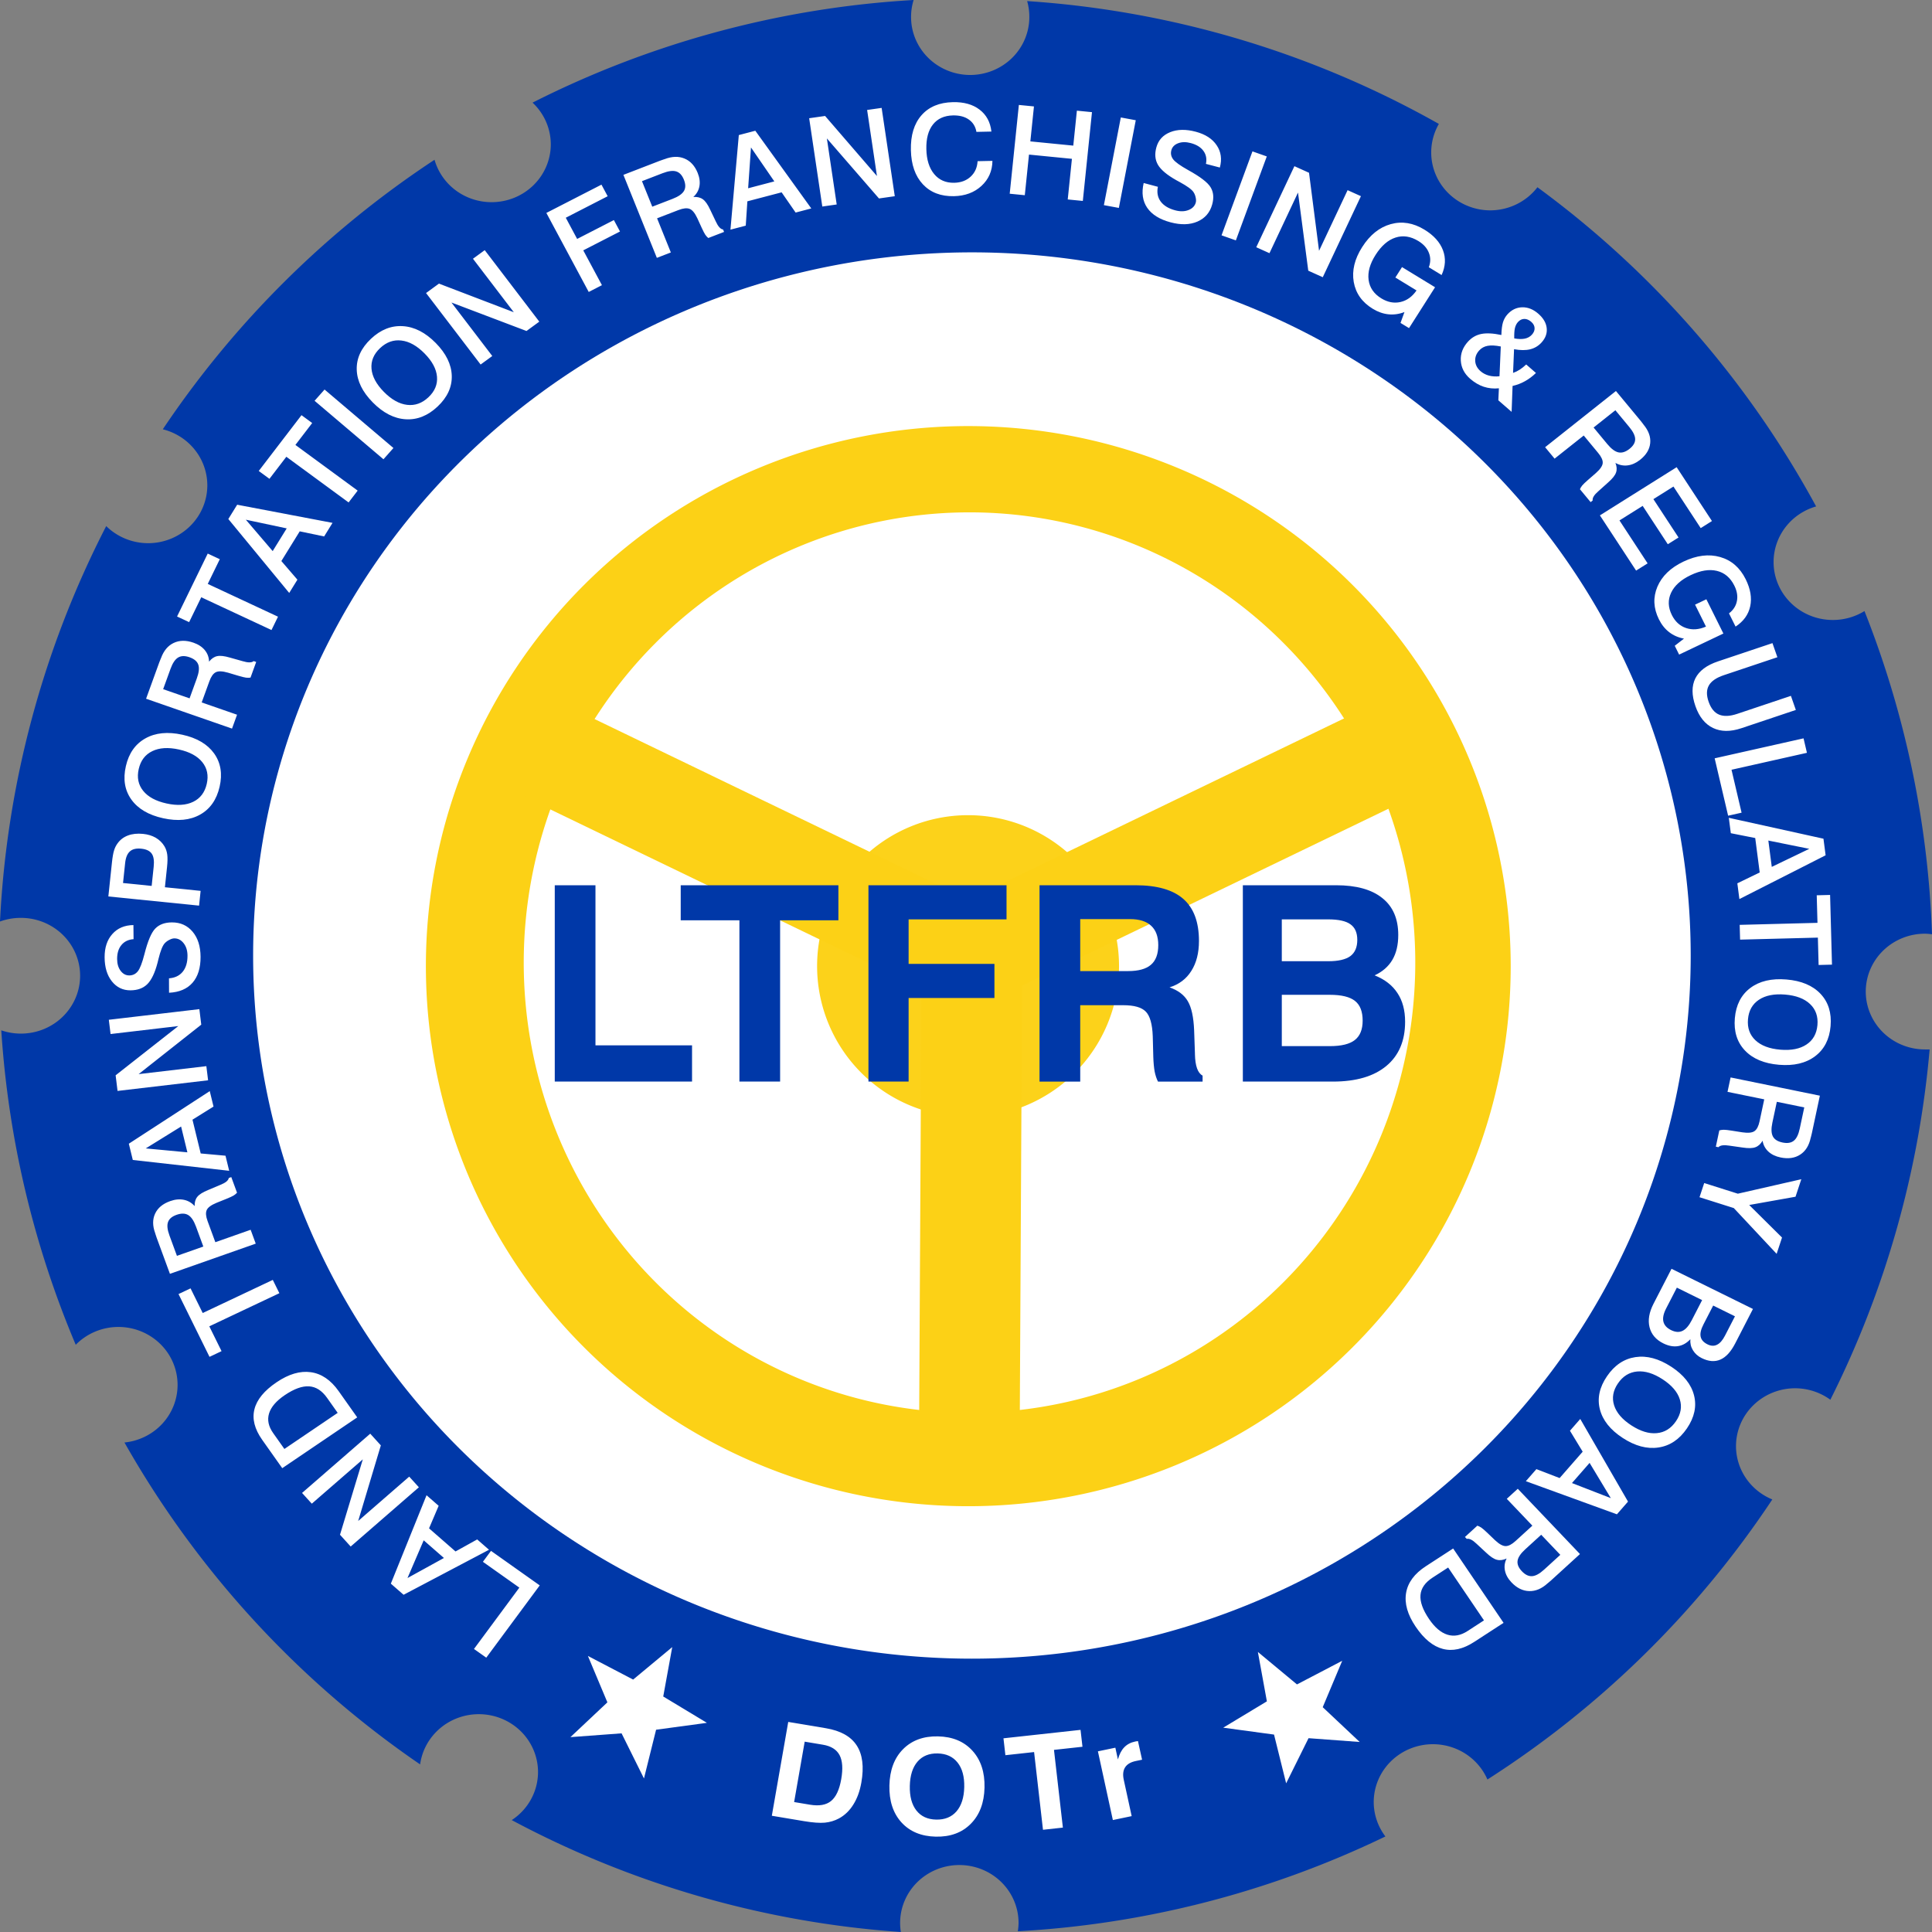 <svg xmlns="http://www.w3.org/2000/svg" width="480" height="480"><rect width="100%" height="100%" fill="#808080" stroke="none"/><path fill="#0038a8" d="M226.987 0A240.466 240.52 0 0 0 132.31 25.5a14.707 14.387 0 0 1 4.534 10.353 14.707 14.387 0 0 1-14.691 14.377 14.707 14.387 0 0 1-14.193-10.534 240.466 240.52 0 0 0-67.515 66.957 14.707 14.387 0 0 1 11.064 13.88 14.707 14.387 0 0 1-14.692 14.421 14.707 14.387 0 0 1-10.428-4.25A240.466 240.52 0 0 0 0 228.947a14.707 14.387 0 0 1 5.214-.904 14.707 14.387 0 0 1 14.692 14.377 14.707 14.387 0 0 1-14.692 14.377 14.707 14.387 0 0 1-4.897-.814 240.466 240.52 0 0 0 18.5 78.124 14.707 14.387 0 0 1 10.565-4.43 14.707 14.387 0 0 1 14.737 14.421 14.707 14.387 0 0 1-13.195 14.287 240.466 240.52 0 0 0 73.455 79.977 14.707 14.387 0 0 1 14.555-12.478 14.707 14.387 0 0 1 14.737 14.377 14.707 14.387 0 0 1-6.53 11.936A240.466 240.52 0 0 0 223.814 480a14.707 14.387 0 0 1-.182-2.26 14.707 14.387 0 0 1 14.691-14.377 14.707 14.387 0 0 1 14.737 14.376 14.707 14.387 0 0 1-.182 2.08 240.466 240.52 0 0 0 91.321-23.555 14.707 14.387 0 0 1-2.902-8.5 14.707 14.387 0 0 1 14.691-14.421 14.707 14.387 0 0 1 13.558 8.77 240.466 240.52 0 0 0 70.78-69.578 14.707 14.387 0 0 1-9.023-13.247 14.707 14.387 0 0 1 14.69-14.377 14.707 14.387 0 0 1 8.752 2.848 240.466 240.52 0 0 0 24.667-87.03 14.707 14.387 0 0 1-1.18 0 14.707 14.387 0 0 1-14.69-14.377 14.707 14.387 0 0 1 14.69-14.377 14.707 14.387 0 0 1 1.769.136 240.466 240.52 0 0 0-16.777-80.294 14.707 14.387 0 0 1-7.89 2.215 14.707 14.387 0 0 1-14.69-14.377 14.707 14.387 0 0 1 10.564-13.834 240.466 240.52 0 0 0-69.238-79.3 14.707 14.387 0 0 1-11.699 5.742 14.707 14.387 0 0 1-14.69-14.422 14.707 14.387 0 0 1 1.903-7.053A240.466 240.52 0 0 0 255.19.271a14.707 14.387 0 0 1 .544 3.979 14.707 14.387 0 0 1-14.691 14.377A14.707 14.387 0 0 1 226.352 4.25a14.707 14.387 0 0 1 .635-4.25z"/><path fill="#fff" d="M420.051 237.394a178.58 174.696 0 0 1-178.58 174.696A178.58 174.696 0 0 1 62.89 237.394 178.58 174.696 0 0 1 241.47 62.698a178.58 174.696 0 0 1 178.58 174.696z"/><path fill="#fcd116" d="M375.331 240.036a134.76 134.178 0 0 1-134.76 134.178A134.76 134.178 0 0 1 105.81 240.036a134.76 134.178 0 0 1 134.76-134.178 134.76 134.178 0 0 1 134.761 134.178z"/><path fill="#fff" d="M351.62 239.155A110.75 111.864 0 0 1 240.87 351.02a110.75 111.864 0 0 1-110.749-111.864 110.75 111.864 0 0 1 110.75-111.864 110.75 111.864 0 0 1 110.75 111.864z"/><path fill="none" d="M136.259 395.169a191.628 188.865 0 0 1-78.987-212.065 191.628 188.865 0 0 1 183.78-134.995A191.628 188.865 0 0 1 424.67 183.316a191.628 188.865 0 0 1-79.239 211.973L240.94 236.974z"/><g fill="#fff" font-family="Swis721 Md BT" font-size="37.5" font-weight="400" letter-spacing=".5" style="text-align:start;line-height:125%;-inkscape-font-specification:Swis721 Md BT" word-spacing="0"><path d="m261.18 676.43-3.634-2.63 13.423-18.54-10.783-7.807 2.395-3.307 14.416 10.437-15.817 21.847zM237.882 652.361l10.78-6.062-5.985-5.339-4.795 11.401zm-1.15 5.059-3.772-3.364 10.56-26.722 3.58 3.193-2.84 6.815 7.83 6.984 6.407-3.634 3.498 3.12-25.264 13.608zM221.082 642.837l-3.161-3.56 6.747-22.79-15.088 13.398-2.882-3.244 20.167-17.91 3.137 3.532-6.698 22.846 15.088-13.399 2.857 3.218-20.167 17.91zM201.473 613.347l15.764-10.91-3.137-4.533q-2.282-3.297-5.328-3.483-3.056-.2-7.196 2.665-3.764 2.605-4.638 5.526-.873 2.92 1.222 5.947l3.313 4.788zm-.635 5.806-5.93-8.567q-3.376-4.878-2.294-9.234 1.057-4.362 6.553-8.165 5.375-3.72 10.12-3.041 4.746.679 8.226 5.708l5.503 7.95-22.178 15.35zM179.327 585.505l-9.169-18.976 3.561-1.721 3.601 7.452 20.724-10.013 1.944 4.022-20.724 10.014 3.624 7.501-3.56 1.721zM169.692 554.976l7.805-2.806-2.174-6.048q-.955-2.654-2.3-3.474-1.346-.82-3.43-.07-2.034.731-2.538 2.197-.51 1.448.425 4.05l2.212 6.151zm-2.074 5.435-3.934-10.941q-.18-.5-.362-1.115-.051-.196-.063-.23-1.208-3.36-.012-5.931 1.19-2.588 4.482-3.771 2.154-.775 4.028-.379 1.874.397 3.172 1.895-.058-1.73.786-2.792.82-1.074 3.206-2.068l3.556-1.531.034-.012q2.34-.959 2.517-2.092l.74-.267 1.698 4.722q-.4.455-1.016.852-.64.385-2.097.987l-2.983 1.228q-2.397 1.018-2.885 2.205-.494 1.17.268 3.29l.291.81 2.007 5.582 10.442-3.755 1.506 4.188-25.381 9.125zM160.47 522.506l12.312 1.185-1.86-7.8-10.451 6.615zM156.637 526l-1.173-4.916L179.4 505.19l1.113 4.666-6.225 3.97 2.434 10.206 7.334.678 1.088 4.56-28.508-3.27zM152.127 505.134l-.568-4.727 18.537-14.877-20.034 2.406-.517-4.31 26.779-3.214.563 4.69-18.528 14.95 20.034-2.406.513 4.273-26.779 3.215zM156.823 455l.04 4.266q-2.289.158-3.581 1.757-1.292 1.581-1.28 4.236.011 2.198 1.044 3.584 1.032 1.387 2.552 1.38 1.538-.009 2.52-1.24.965-1.232 1.953-5.155 1.472-5.958 3.22-7.78 1.75-1.84 4.9-1.854 3.808-.02 6.147 2.826 2.321 2.827 2.344 7.587.025 5.017-2.378 7.83-2.404 2.796-6.944 3.02l-.02-4.358q2.617-.196 4.054-1.98 1.438-1.801 1.423-4.859-.011-2.307-1.135-3.766-1.125-1.478-2.754-1.47-.641.003-1.445.428-.822.407-1.404 1.05-.966 1.068-1.845 4.734-.197.788-.287 1.192-1.168 4.528-2.99 6.405-1.84 1.876-5.008 1.892-3.369.016-5.488-2.701-2.137-2.737-2.16-7.278-.021-4.412 2.291-7.042 2.295-2.648 6.231-2.704zM153.748 442.291l8.47.876.598-5.792q.28-2.714-.584-3.963-.863-1.267-3.103-1.499-2.204-.228-3.343.814-1.157 1.04-1.413 3.517l-.625 6.047zm-4.34 4.062 1.056-10.218q.256-2.477.615-3.637.343-1.18.969-2.072 1.174-1.738 3.13-2.493 1.937-.757 4.523-.49 2.131.221 3.744 1.18 1.595.956 2.551 2.564.642 1.097.828 2.497.187 1.4-.062 3.804l-.628 6.083 10.563 1.092-.46 4.463-26.83-2.773zM158.392 407.826q-.862 3.84 1.314 6.6 2.16 2.755 6.912 3.822 4.734 1.063 7.882-.502 3.147-1.564 4.009-5.405.858-3.824-1.319-6.583-2.177-2.76-6.911-3.822-4.753-1.066-7.882.502-3.143 1.546-4.005 5.388zm-3.806-.854q1.315-5.86 5.79-8.403 4.456-2.547 10.905-1.1 6.45 1.448 9.408 5.659 2.94 4.207 1.625 10.067-1.319 5.878-5.775 8.424-4.456 2.547-10.924 1.095-6.467-1.451-9.408-5.658-2.94-4.206-1.62-10.084zM165.614 383.702l7.817 2.775 2.15-6.056q.943-2.658.422-4.145-.521-1.487-2.61-2.228-2.035-.723-3.354.092-1.313.796-2.238 3.402l-2.187 6.16zm-5.048 2.89 3.89-10.957q.177-.5.426-1.092.085-.183.097-.218 1.195-3.365 3.75-4.595 2.56-1.248 5.856-.077 2.157.765 3.356 2.26 1.199 1.494 1.253 3.476 1.052-1.376 2.378-1.663 1.315-.31 3.79.433l3.72 1.068.035.012q2.418.742 3.273-.023l.742.263-1.679 4.728q-.598.099-1.326.015-.74-.107-2.248-.565l-3.086-.94q-2.499-.732-3.629-.122-1.123.592-1.876 2.714l-.288.811-1.985 5.59 10.456 3.713-1.488 4.193-25.417-9.024zM169.73 361.741l9.069-19.024 3.57 1.702-3.562 7.47 20.777 9.905-1.923 4.033-20.776-9.905-3.585 7.52-3.57-1.701zM190.075 332.482l7.936 9.487 4.15-6.862-12.086-2.625zm-5.184-.204 2.616-4.324 28.205 5.484-2.483 4.104-7.22-1.542-5.43 8.977 4.746 5.632-2.426 4.01-18.008-22.341zM193.89 317.75l12.643-16.863 3.165 2.373-4.965 6.621 18.415 13.808-2.68 3.574-18.415-13.807-4.998 6.666-3.165-2.373zM210.402 296.54l2.952-3.402 20.373 17.674-2.952 3.403-20.373-17.675zM229.775 280.623q-2.833 2.733-2.534 6.234.287 3.49 3.668 6.995 3.37 3.492 6.858 3.917 3.489.426 6.322-2.308 2.82-2.72 2.52-6.222-.299-3.502-3.668-6.994-3.381-3.505-6.857-3.918-3.476-.438-6.31 2.296zm-2.708-2.807q4.323-4.17 9.458-3.832 5.122.326 9.711 5.083 4.59 4.757 4.743 9.901.14 5.13-4.182 9.3-4.336 4.183-9.458 3.858-5.122-.326-9.724-5.096-4.602-4.771-4.743-9.902-.14-5.13 4.195-9.312zM243.372 263.974l3.814-2.849 22.14 8.648-12.077-16.165 3.477-2.597 16.141 21.608-3.784 2.827-22.198-8.605 12.076 16.166-3.448 2.575-16.141-21.608zM278.957 239.761l16.296-8.55 1.837 3.503-12.388 6.5 3.36 6.404 10.864-5.7 1.812 3.454-10.864 5.7 5.521 10.523-3.907 2.05-12.53-23.884zM307.237 230.158l3.044 7.716 5.978-2.358q2.624-1.035 3.402-2.405.779-1.37-.034-3.43-.793-2.01-2.273-2.47-1.464-.466-4.036.548l-6.08 2.399zm-5.495-1.907 10.816-4.266q.494-.195 1.104-.396.194-.057.228-.07 3.321-1.31 5.927-.193 2.623 1.111 3.906 4.365.84 2.129.501 4.014-.339 1.886-1.797 3.229 1.728-.11 2.815.7 1.098.788 2.165 3.142l1.639 3.507.013.034q1.03 2.31 2.168 2.452l.288.732-4.667 1.841q-.467-.386-.882-.99-.405-.628-1.051-2.066l-1.319-2.944q-1.09-2.365-2.292-2.816-1.184-.458-3.28.368l-.8.316-5.519 2.177 4.071 10.322-4.139 1.632-9.895-25.09zM339.477 219.966l-.841 12.34 7.746-2.078-6.905-10.262zm-3.6-3.736 4.882-1.31 16.556 23.485-4.634 1.243-4.142-6.112-10.133 2.718-.474 7.35-4.528 1.215 2.474-28.589zM356.687 211.138l4.71-.686 15.338 18.157-2.907-19.967 4.294-.626 3.887 26.69-4.675.68-15.41-18.146 2.907 19.967-4.258.62-3.886-26.69zM410.59 215.167l-4.43.097q-.42-2.427-2.244-3.724-1.805-1.315-4.698-1.252-3.862.085-5.928 2.75-2.048 2.664-1.943 7.442.106 4.814 2.308 7.531 2.203 2.717 5.937 2.635 2.966-.065 4.85-1.846 1.902-1.8 2.058-4.679l4.394-.096q-.064 4.58-3.258 7.58-3.177 2.982-8.138 3.091-5.766.127-9.181-3.59-3.397-3.716-3.542-10.343-.148-6.7 3.138-10.527 3.286-3.826 9.29-3.958 4.87-.107 7.89 2.262 3.036 2.37 3.496 6.627zM418.709 207.12l4.463.45-1.066 10.567 12.698 1.28 1.066-10.566 4.464.45-2.707 26.835-4.464-.45 1.239-12.279-12.698-1.28-1.239 12.278-4.463-.45 2.707-26.835zM448.86 210.906l4.426.836-5.004 26.503-4.426-.835 5.004-26.504zM478.158 226.041l-4.121-1.105q.461-2.247-.734-3.92-1.177-1.669-3.738-2.368-2.12-.578-3.732.045-1.613.623-2.013 2.089-.405 1.484.519 2.76.928 1.26 4.443 3.263 5.346 3.015 6.632 5.187 1.304 2.178.475 5.217-1.002 3.674-4.37 5.166-3.345 1.478-7.938.225-4.84-1.32-6.907-4.39-2.049-3.064-1.048-7.498l4.204 1.147q-.512 2.575.82 4.438 1.35 1.868 4.3 2.672 2.227.608 3.934-.084 1.725-.688 2.154-2.26.168-.618-.026-1.506-.172-.901-.636-1.635-.769-1.216-4.066-3.045-.706-.402-1.07-.596-4.05-2.339-5.37-4.597-1.316-2.276-.482-5.332.887-3.25 4.073-4.563 3.209-1.327 7.59-.131 4.257 1.161 6.171 4.094 1.936 2.92.936 6.727zM487.8 221.155l4.238 1.528-9.146 25.373-4.238-1.528 9.147-25.373zM500.206 225.631l4.324 1.992 2.967 23.583 8.442-18.327 3.941 1.815-11.284 24.498-4.29-1.977-3.034-23.613-8.442 18.327-3.908-1.8 11.284-24.498zM543.742 258.532l-3.776-2.354q.834-2.307.002-4.4-.806-2.099-3.106-3.532-3.434-2.141-6.753-1.038-3.31 1.087-5.887 5.22-2.528 4.056-2.07 7.578.46 3.522 3.769 5.585 2.813 1.753 5.638 1.098 2.84-.646 4.77-3.5l-6.262-3.903 1.966-3.154 9.774 6.092-7.7 12.353-2.517-1.569 1.164-3.287q-2.35.93-4.72.683-2.37-.247-4.654-1.671-4.74-2.954-5.629-8.105-.864-5.156 2.497-10.548 3.43-5.5 8.44-6.93 5.012-1.428 9.97 1.662 4.133 2.576 5.478 6.198 1.346 3.622-.394 7.522zM565.23 277.689q1.86.332 3.129.063 1.268-.268 2.083-1.185.852-.958.804-2.005-.048-1.048-.979-1.876-1.026-.912-2.075-.89-1.05.022-1.865.939-.632.711-.903 1.843-.246 1.13-.195 3.11zm-4.365 11.435.382-8.998q-2.362-.484-3.89-.2-1.5.282-2.486 1.39-1.29 1.45-1.187 3.208.103 1.758 1.58 3.072 1.054.937 2.49 1.333 1.45.383 3.111.195zm4.308-8.177-.294 7.164q1.03-.359 1.978-.985.962-.64 1.906-1.564l2.887 2.568q-1.507 1.502-3.24 2.485-1.706.982-3.677 1.434l-.281 7.837-3.927-3.492.164-3.629q-2.372.243-4.502-.476-2.104-.72-4.006-2.411-2.572-2.288-2.758-5.468-.172-3.167 2.116-5.74 1.655-1.86 3.936-2.33 2.281-.471 5.946.313.064-2.442.475-3.84.425-1.387 1.338-2.413 1.825-2.052 4.337-2.121 2.526-.057 4.756 1.926 2.258 2.008 2.498 4.355.267 2.345-1.534 4.37-1.375 1.545-3.369 2.051-1.981.492-4.749-.034zM595.14 299.396l-6.443 5.224 4.048 4.992q1.776 2.19 3.317 2.52 1.54.33 3.262-1.065 1.678-1.36 1.67-2.91.004-1.536-1.737-3.684l-4.117-5.077zm.164-5.815 7.324 9.031q.334.413.71.934.112.168.135.196 2.249 2.773 1.967 5.595-.27 2.836-2.986 5.038-1.778 1.442-3.678 1.686t-3.62-.742q.626 1.614.18 2.895-.42 1.284-2.345 3.01l-2.851 2.618-.029.023q-1.893 1.677-1.686 2.805l-.611.496-3.16-3.897q.228-.562.679-1.14.476-.574 1.653-1.623l2.411-2.144q1.927-1.751 1.996-3.033.08-1.267-1.338-3.016l-.542-.669-3.737-4.608-8.618 6.989-2.803-3.456 20.95-16.988zM613.266 316.611l10.44 16.276-3.33 2.135-8.057-12.56-5.933 3.805 7.434 11.59-3.175 2.037-7.434-11.59-6.859 4.399 8.324 12.977-3.406 2.185-10.707-16.692 22.703-14.562zM630.69 364.79l-1.947-4.001q1.933-1.51 2.343-3.725.434-2.206-.752-4.643-1.77-3.64-5.167-4.471-3.38-.84-7.761 1.29-4.298 2.09-5.783 5.317-1.485 3.226.22 6.734 1.45 2.98 4.191 3.927 2.75.964 5.901-.426l-3.227-6.636 3.343-1.625 5.037 10.357-13.092 6.366-1.297-2.667 2.735-2.165q-2.485-.461-4.36-1.932-1.876-1.47-3.053-3.89-2.442-5.023-.456-9.857 2.01-4.826 7.724-7.605 5.83-2.834 10.833-1.379 5.004 1.456 7.559 6.709 2.13 4.38 1.343 8.163-.787 3.783-4.335 6.16zM641.598 369.786l1.46 4.262-15.868 5.435q-3.308 1.134-4.398 3.094-1.09 1.96-.07 4.94 1.027 2.997 3.09 3.877 2.087.892 5.378-.235l15.867-5.436 1.46 4.261-16.11 5.519q-4.85 1.662-8.385-.07-3.535-1.73-5.197-6.58-1.703-4.972-.035-8.408 1.692-3.425 6.698-5.14l16.11-5.519zM650.794 398.565l1.004 4.373-22.308 5.12 2.978 12.975-3.98.913-3.981-17.346 26.287-6.035zM652.496 431.96l-12.113-2.501 1.013 7.955 11.1-5.455zm4.188-3.062.638 5.013-25.504 13.232-.606-4.76 6.615-3.278-1.324-10.408-7.22-1.462-.591-4.65 27.992 6.313zM658.647 445.895l.558 21.068-3.954.105-.219-8.274-23.008.61-.118-4.466 23.008-.61-.22-8.328 3.953-.105zM654.904 485.222q.334-3.923-2.197-6.362-2.512-2.437-7.365-2.85-4.835-.41-7.741 1.566-2.907 1.976-3.24 5.899-.332 3.904 2.199 6.343 2.53 2.439 7.365 2.85 4.853.413 7.741-1.565 2.905-1.959 3.238-5.881zm3.886.33q-.508 5.985-4.597 9.11-4.07 3.127-10.656 2.567-6.586-.56-10.088-4.331-3.483-3.77-2.974-9.754.51-6.002 4.58-9.13 4.07-3.126 10.675-2.565 6.604.562 10.087 4.331 3.484 3.77 2.973 9.772zM651.01 510.113l-8.12-1.694-1.313 6.291q-.576 2.76.141 4.163.717 1.403 2.886 1.856 2.115.441 3.312-.543 1.193-.967 1.758-3.674l1.336-6.399zm4.612-3.545-2.376 11.382q-.108.52-.275 1.14-.06.193-.067.229-.73 3.495-3.094 5.059-2.37 1.582-5.793.867-2.24-.467-3.63-1.786-1.39-1.32-1.71-3.275-.857 1.504-2.132 1.968-1.261.485-3.815.083l-3.83-.557-.036-.007q-2.496-.408-3.24.465l-.77-.16 1.025-4.912q.58-.178 1.312-.194.747.006 2.303.257l3.185.515q2.575.388 3.612-.369 1.033-.738 1.493-2.943l.176-.842 1.212-5.808-10.862-2.267.91-4.355 26.402 5.51zM650.135 531.816l-1.713 5.296-13.702 2.495 9.71 9.84-1.595 4.93-12.67-13.838-10.139-3.281 1.387-4.286 9.947 3.219 18.775-4.375zM620.797 568.355l-7.472-3.767-3.174 6.295q-1.17 2.322-.815 3.936.363 1.64 2.276 2.604 1.897.956 3.365.24 1.484-.708 2.762-3.242l3.058-6.066zm9.712 4.896-6.442-3.248-2.868 5.69q-1.138 2.257-.84 3.7.29 1.458 2.04 2.34 1.537.774 2.816.107 1.288-.643 2.351-2.752l2.943-5.837zm5.322-2.218-5.25 10.415q-1.905 3.777-4.365 4.875-2.468 1.113-5.526-.428-1.717-.865-2.612-2.383-.904-1.502-.76-3.336-1.635 1.78-3.658 2.093-2.032.329-4.338-.833-3.286-1.657-4.078-4.886-.784-3.204 1.186-7.112l5.316-10.546 24.085 12.14zM613.052 604.976q2.183-3.276 1.142-6.633-1.026-3.347-5.079-6.048-4.037-2.691-7.536-2.361-3.5.33-5.683 3.606-2.173 3.26-1.132 6.617 1.041 3.357 5.079 6.048 4.053 2.702 7.537 2.361 3.488-.315 5.672-3.59zm3.245 2.163q-3.33 4.997-8.42 5.764-5.073.778-10.573-2.889-5.5-3.666-6.75-8.658-1.234-4.982 2.097-9.979 3.341-5.013 8.414-5.79 5.074-.777 10.59 2.899 5.515 3.676 6.749 8.658 1.234 4.982-2.107 9.995zM593.796 628.212l-6.283-10.654-5.214 6.094 11.497 4.56zm5.082 1.046-3.286 3.84-26.933-10.009 3.119-3.645 6.872 2.7 6.82-7.972-3.764-6.33 3.048-3.562 14.124 24.978zM578.855 645.346l-5.656-6.067-4.701 4.383q-2.063 1.923-2.285 3.483-.223 1.56 1.287 3.18 1.474 1.58 3.02 1.466 1.532-.102 3.554-1.987l4.781-4.458zm5.812-.237-8.504 7.93q-.388.361-.882.771-.16.124-.186.15-2.612 2.434-5.446 2.348-2.848-.073-5.233-2.631-1.56-1.674-1.935-3.553t.49-3.662q-1.567.735-2.876.379-1.31-.331-3.164-2.132l-2.809-2.664-.025-.026q-1.803-1.774-2.915-1.489l-.537-.575 3.67-3.422q.576.189 1.184.599.606.435 1.734 1.537l2.305 2.257q1.88 1.802 3.163 1.782 1.27-.007 2.917-1.543l.63-.587 4.339-4.046-7.567-8.115 3.254-3.035 18.393 19.727zM556.277 665.155l-10.6-15.974-4.592 3.047q-3.341 2.217-3.587 5.258-.26 3.052 2.524 7.248 2.53 3.814 5.434 4.745 2.903.93 5.97-1.105l4.851-3.22zm5.793.749-8.681 5.76q-4.944 3.28-9.278 2.113-4.34-1.142-8.035-6.71-3.614-5.447-2.842-10.179.772-4.731 5.868-8.113l8.055-5.345 14.913 22.474z" style="-inkscape-font-specification:Swis721 Md BT" transform="matrix(.84 0 0 .822 -98.582 -144.181)"/></g><path fill="none" d="M182.198 448.624a214.464 211.675 0 0 0 116.731-1.877"/><g fill="#fff" font-family="Swis721 BT" font-size="40" font-weight="700" letter-spacing="7" style="text-align:start;line-height:125%;-inkscape-font-specification:'Swis721 BT, Bold'" word-spacing="0"><path d="m197.3 447.715 3.93.658q3.414.571 5.24-.915 1.844-1.5 2.53-5.424.684-3.91-.418-5.984-1.103-2.074-4.128-2.58l-4.53-.759-2.625 15.004zm-5.542 3.405 4.078-23.312 9.335 1.562q5.485.919 7.663 4.264 2.196 3.349 1.166 9.236-.56 3.197-1.99 5.467-1.412 2.272-3.566 3.443-1.617.87-3.515 1.056-1.895.172-5.163-.375l-8.008-1.341zM226.041 443.71q-.088 3.9 1.636 6.106 1.724 2.19 4.907 2.258 3.216.07 5.053-2.043 1.838-2.129 1.926-6.03.088-3.9-1.653-6.09-1.74-2.206-4.956-2.275-3.183-.069-5.004 2.044-1.82 2.113-1.909 6.03zm-5.07-.11q.129-5.73 3.388-9.017 3.275-3.302 8.69-3.185 5.416.117 8.54 3.557 3.14 3.44 3.012 9.155-.13 5.715-3.421 9.016-3.276 3.302-8.691 3.186-5.416-.117-8.54-3.557-3.107-3.44-2.978-9.154zM259.127 454.603l-2.211-19.308-7.128.781-.48-4.197 19.149-2.098.48 4.196-7.079.776 2.212 19.308-4.943.542zM276.487 452.184l-3.715-17.071 4.335-.903.635 2.921q.533-1.95 1.575-3.02 1.039-1.086 2.725-1.438.272-.056.42-.07.16-.034.26-.039l1.025 4.63-1.557.324q-1.91.398-2.662 1.572-.751 1.175-.334 3.09l1.965 9.03-4.672.974z"/></g><path fill="#fff" d="m175.625 428.034-12.622 1.712-3.011 12.112-5.564-11.214-12.707.941 9.183-8.642-4.842-11.53 11.24 5.872 9.714-8.068-2.236 12.273zM303.906 429.238l12.623 1.712 3.01 12.112 5.565-11.214 12.707.941-9.184-8.642 4.842-11.53-11.24 5.872-9.714-8.067 2.237 12.272z"/><path fill="#fcd116" d="M-145.462 209.28a18.688 23.234 0 1 1-37.376 0 18.688 23.234 0 1 1 37.376 0z" color="#000" opacity=".98" overflow="visible" style="marker:none" transform="matrix(2.007 0 0 1.614 569.962 -97.75)"/><path fill="#fcd116" stroke="#fcd116" stroke-linecap="round" stroke-width="25" d="m240.87 351.02.6-113.626M241.469 237.776l-103.243-49.834M240.665 237.388l103.244-49.834"/><g fill="#0038a8" font-family="Swis721 BT" font-size="81.911" font-weight="700" letter-spacing="1.986" style="text-align:start;line-height:125%;-inkscape-font-specification:'Swis721 BT, Bold'" word-spacing="0"><path d="M137.83 268.716v-48.78h10.112v39.773h23.994v9.007H137.83zM183.705 268.716v-40.07h-14.583v-8.71H208.3v8.71h-14.483v40.07h-10.112zM215.764 268.716v-48.78h34.306v8.477h-24.328v11.061h21.324v8.478h-21.324v20.764h-9.978zM268.38 241.263h11.88q3.87 0 5.673-1.557 1.835-1.556 1.835-4.901 0-3.18-1.768-4.802-1.77-1.656-5.273-1.656h-12.348v12.916zm-10.112 27.453v-48.78h23.827q8.043 0 11.914 3.41 3.871 3.411 3.871 10.432 0 4.471-1.902 7.451-1.87 2.981-5.406 4.074 3.203 1.126 4.538 3.444 1.368 2.318 1.569 7.22l.2 5.762v.198q.1 4.372 1.902 5.3v1.49h-11.08q-.533-1.027-.834-2.517-.267-1.524-.333-3.61l-.134-5.133q-.167-4.537-1.735-6.127-1.535-1.59-5.573-1.59h-10.713v18.976h-10.111zM318.459 259.907h11.98q4.238 0 6.174-1.523 1.935-1.523 1.935-4.802 0-3.411-1.902-4.901-1.902-1.524-6.274-1.524H318.46v12.75zm0-21.095h11.546q3.738 0 5.473-1.258 1.736-1.292 1.736-4.04 0-2.683-1.702-3.875-1.669-1.226-5.573-1.226h-11.48v10.399zm-9.678 29.904v-48.78h23.16q7.542 0 11.48 3.179 3.971 3.146 3.971 9.173 0 3.709-1.468 6.193-1.469 2.484-4.405 3.841 3.804 1.524 5.673 4.405 1.902 2.848 1.902 7.12 0 7.12-4.672 10.995-4.672 3.874-13.249 3.874h-22.392z"/></g></svg>